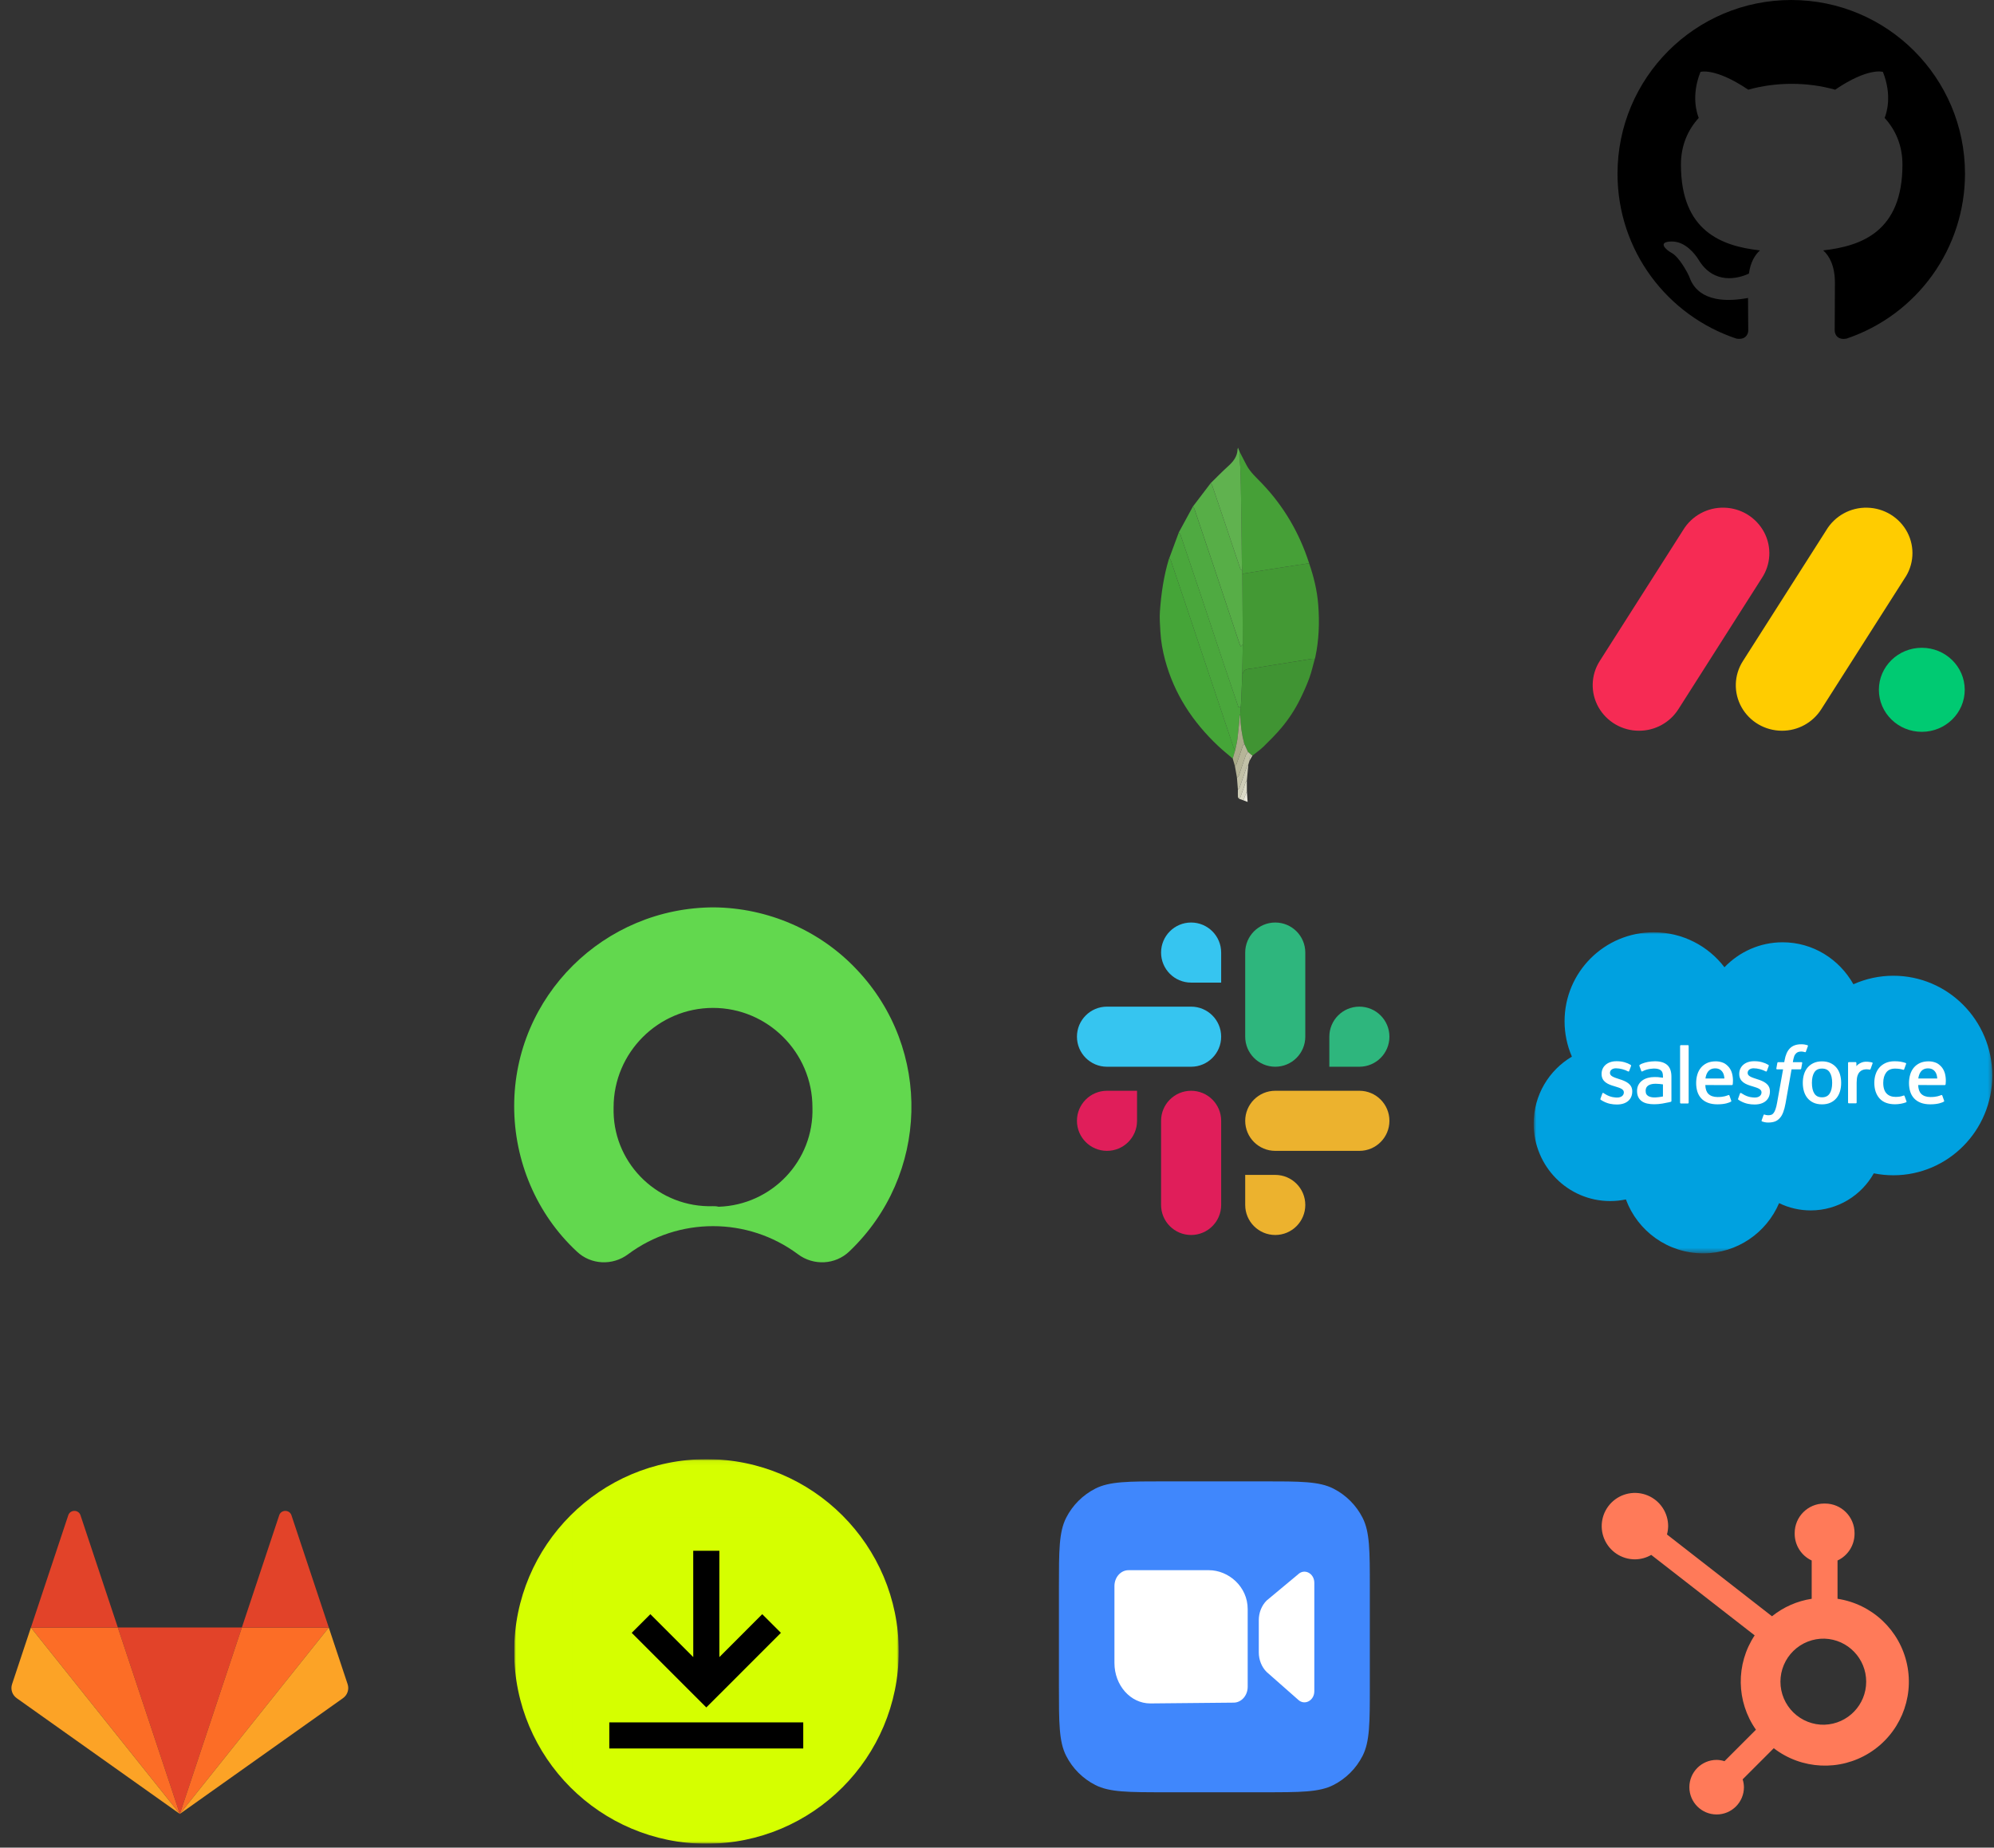 <svg width="477" height="442" viewBox="0 0 477 442" fill="none" xmlns="http://www.w3.org/2000/svg">
<rect x="0" y="0" width="477" height="442" fill="#333333" stroke="none"/>
<path d="M392.071 174.807C388.066 174.815 384.366 172.668 382.386 169.186C380.434 165.726 380.551 161.471 382.69 158.123L402.636 126.8C404.715 123.373 408.476 121.329 412.482 121.45C416.486 121.546 420.127 123.791 422.012 127.324C423.871 130.84 423.639 135.07 421.412 138.371L401.478 169.693C399.424 172.895 395.875 174.823 392.071 174.807Z" fill="#F62B54"/>
<path d="M426.286 174.807C422.263 174.807 418.561 172.656 416.617 169.199C414.67 165.748 414.787 161.504 416.921 158.166L436.829 126.915C438.878 123.439 442.65 121.347 446.684 121.451C450.741 121.54 454.417 123.809 456.277 127.359C458.124 130.909 457.853 135.164 455.558 138.456L435.654 169.706C433.606 172.894 430.074 174.817 426.286 174.807Z" fill="#FFCC00"/>
<path d="M459.73 175.07C465.401 175.07 469.999 170.569 469.999 165.016C469.999 159.464 465.401 154.963 459.73 154.963C454.058 154.963 449.461 159.464 449.461 165.016C449.461 170.569 454.058 175.07 459.73 175.07Z" fill="#00CA72"/>
<path d="M253.312 379.875C253.312 370.949 253.312 366.486 255.05 363.077C256.578 360.078 259.016 357.64 262.015 356.112C265.424 354.375 269.887 354.375 278.813 354.375H302.188C311.113 354.375 315.576 354.375 318.985 356.112C321.984 357.64 324.422 360.078 325.95 363.077C327.688 366.486 327.688 370.949 327.688 379.875V403.25C327.688 412.176 327.688 416.639 325.95 420.048C324.422 423.047 321.984 425.485 318.985 427.013C315.576 428.75 311.113 428.75 302.188 428.75H278.813C269.887 428.75 265.424 428.75 262.015 427.013C259.016 425.485 256.578 423.047 255.05 420.048C253.312 416.639 253.312 412.176 253.312 403.25V379.875Z" fill="#4087FC"/>
<path d="M269.958 375.625C268.1 375.625 266.594 377.324 266.594 379.42V397.824C266.594 403.168 270.435 407.5 275.173 407.5L295.104 407.31C296.962 407.31 298.469 405.611 298.469 403.516V384.922C298.469 379.578 293.91 375.625 289.172 375.625L269.958 375.625Z" fill="white"/>
<path d="M303.017 382.87C301.814 384.059 301.125 385.775 301.125 387.578V395.279C301.125 397.083 301.814 398.799 303.017 399.987L310.498 406.577C312.021 408.082 314.406 406.863 314.406 404.579V378.64C314.406 376.357 312.021 375.138 310.498 376.643L303.017 382.87Z" fill="white"/>
<path d="M43.023 433.933L57.858 389.338H28.188L43.023 433.933Z" fill="#E24329"/>
<path d="M43.024 433.933L28.189 389.338H7.398L43.024 433.933Z" fill="#FC6D26"/>
<path d="M7.393 389.338L2.885 402.89C2.474 404.126 2.924 405.48 4.001 406.244L43.019 433.933L7.393 389.338Z" fill="#FCA326"/>
<path d="M7.398 389.337H28.189L19.254 362.478C18.795 361.096 16.793 361.096 16.333 362.478L7.398 389.337Z" fill="#E24329"/>
<path d="M43.023 433.933L57.858 389.338H78.649L43.023 433.933Z" fill="#FC6D26"/>
<path d="M78.649 389.338L83.157 402.89C83.569 404.126 83.118 405.48 82.042 406.244L43.023 433.933L78.649 389.338Z" fill="#FCA326"/>
<path d="M78.65 389.337H57.859L66.794 362.478C67.254 361.096 69.256 361.096 69.716 362.478L78.65 389.337Z" fill="#E24329"/>
<g clip-path="url(#clip0_3622_9266)">
<path d="M439.572 382.466V373.306C440.783 372.74 441.808 371.842 442.528 370.716C443.248 369.591 443.633 368.284 443.64 366.948V366.737C443.64 362.842 440.481 359.683 436.586 359.683H436.375C432.48 359.683 429.321 362.842 429.321 366.737V366.948C429.327 368.284 429.713 369.591 430.433 370.716C431.153 371.842 432.178 372.74 433.389 373.306V382.466C429.909 382.999 426.633 384.441 423.891 386.648L398.768 367.08C398.947 366.433 399.041 365.768 399.051 365.101C399.054 363.529 398.591 361.991 397.72 360.682C396.849 359.373 395.61 358.352 394.158 357.748C392.707 357.144 391.109 356.984 389.567 357.288C388.024 357.592 386.607 358.347 385.493 359.456C384.38 360.566 383.62 361.981 383.311 363.523C383.002 365.064 383.157 366.663 383.757 368.116C384.356 369.569 385.373 370.812 386.679 371.687C387.985 372.563 389.521 373.031 391.094 373.033C392.469 373.026 393.818 372.659 395.007 371.968L419.746 391.218C415.198 398.089 415.319 407.043 420.052 413.788L412.528 421.314C411.92 421.12 411.286 421.016 410.648 421.008C407.044 421.011 404.125 423.933 404.126 427.537C404.127 431.14 407.048 434.06 410.651 434.061C414.254 434.062 417.177 431.143 417.18 427.54C417.171 426.901 417.068 426.268 416.873 425.66L424.317 418.213C430.967 423.333 440.102 423.775 447.215 419.319C454.328 414.864 457.918 406.452 456.214 398.234C454.509 390.015 447.871 383.726 439.572 382.466ZM436.487 412.593C435.112 412.63 433.743 412.391 432.462 411.89C431.181 411.39 430.013 410.637 429.027 409.678C428.042 408.718 427.258 407.571 426.723 406.304C426.188 405.036 425.912 403.675 425.912 402.299C425.912 400.923 426.188 399.562 426.723 398.294C427.258 397.027 428.042 395.88 429.027 394.92C430.013 393.961 431.181 393.208 432.462 392.708C433.743 392.207 435.112 391.968 436.487 392.005C442.029 392.199 446.422 396.746 446.425 402.292C446.427 407.836 442.039 412.388 436.497 412.588" fill="#FF7A59"/>
</g>
<g clip-path="url(#clip1_3622_9266)">
<path fill-rule="evenodd" clip-rule="evenodd" d="M170.834 217.062C144.512 217.062 123 238.307 123 264.629C123 277.724 128.345 290.417 137.965 299.369C141.305 302.576 146.516 302.843 150.257 300.037C162.283 291.085 178.851 291.085 190.876 300.037C194.617 302.843 199.828 302.576 203.169 299.369C222.276 281.198 223.077 251.001 204.906 231.894C196.087 222.541 183.661 217.196 170.834 217.062ZM170.567 288.546C157.74 288.947 147.051 278.792 146.783 266.099C146.783 265.698 146.783 265.297 146.783 264.897C146.783 251.802 157.473 241.113 170.567 241.113C183.661 241.113 194.35 251.802 194.35 264.897C194.751 277.724 184.596 288.279 171.903 288.68C171.368 288.546 170.968 288.546 170.567 288.546Z" fill="#62D84E"/>
</g>
<path d="M428.5 0C405.537 0 386.938 18.599 386.938 41.562C386.938 59.954 398.835 75.488 415.356 80.995C417.434 81.359 418.213 80.112 418.213 79.021C418.213 78.034 418.161 74.761 418.161 71.28C407.719 73.202 405.017 68.734 404.186 66.396C403.718 65.201 401.692 61.513 399.926 60.525C398.471 59.746 396.393 57.824 399.874 57.772C403.147 57.72 405.485 60.785 406.264 62.032C410.005 68.318 415.979 66.552 418.369 65.461C418.733 62.759 419.824 60.941 421.019 59.902C411.771 58.863 402.108 55.278 402.108 39.38C402.108 34.861 403.718 31.12 406.368 28.21C405.952 27.172 404.498 22.911 406.784 17.197C406.784 17.197 410.264 16.105 418.213 21.457C421.538 20.521 425.071 20.054 428.604 20.054C432.137 20.054 435.67 20.521 438.995 21.457C446.943 16.053 450.424 17.197 450.424 17.197C452.71 22.911 451.255 27.172 450.84 28.21C453.489 31.12 455.1 34.809 455.1 39.38C455.1 55.33 445.385 58.863 436.137 59.902C437.644 61.201 438.943 63.694 438.943 67.591C438.943 73.15 438.891 77.618 438.891 79.021C438.891 80.112 439.67 81.41 441.748 80.995C449.999 78.21 457.169 72.907 462.248 65.833C467.327 58.759 470.06 50.271 470.062 41.562C470.062 18.599 451.463 0 428.5 0Z" fill="black"/>
<g clip-path="url(#clip2_3622_9266)">
<mask id="mask0_3622_9266" style="mask-type:luminance" maskUnits="userSpaceOnUse" x="123" y="349" width="92" height="93">
<path d="M215 349.062H123V441.062H215V349.062Z" fill="white"/>
</mask>
<g mask="url(#mask0_3622_9266)">
<path d="M169 441.063C194.405 441.063 215 420.468 215 395.063C215 369.657 194.405 349.062 169 349.062C143.595 349.062 123 369.657 123 395.063C123 420.468 143.595 441.063 169 441.063Z" fill="#D5FF00"/>
<mask id="mask1_3622_9266" style="mask-type:luminance" maskUnits="userSpaceOnUse" x="136" y="362" width="66" height="66">
<path d="M201.197 362.863H136.797V427.263H201.197V362.863Z" fill="white"/>
</mask>
<g mask="url(#mask1_3622_9266)">
<path d="M201.084 362.953H136.844V427.193H201.084V362.953Z" fill="#D5FF00"/>
<path d="M192.152 412.033H145.758V418.276H192.152V412.033Z" fill="black"/>
<path d="M168.963 408.456L173.38 404.047L186.809 390.61L182.341 386.151L172.085 396.416V370.98H165.833L165.842 396.416L155.577 386.151L151.117 390.61L164.546 404.047L168.963 408.456Z" fill="black"/>
</g>
</g>
</g>
<path d="M325.188 255.187C329.157 255.187 332.375 251.97 332.375 248C332.375 244.031 329.157 240.813 325.188 240.813C321.218 240.813 318 244.031 318 248.001V255.187H325.188ZM305.063 255.187C309.032 255.187 312.25 251.969 312.25 248V227.876C312.25 223.906 309.032 220.688 305.063 220.688C301.093 220.688 297.875 223.906 297.875 227.876V248C297.875 251.969 301.093 255.187 305.063 255.187Z" fill="#2EB67D"/>
<path d="M264.812 260.938C260.843 260.938 257.625 264.155 257.625 268.125C257.625 272.094 260.843 275.312 264.812 275.312C268.782 275.312 272 272.094 272 268.124V260.938H264.812ZM284.937 260.938C280.968 260.938 277.75 264.156 277.75 268.125V288.249C277.75 292.219 280.968 295.437 284.937 295.437C288.907 295.437 292.125 292.219 292.125 288.249V268.125C292.125 264.156 288.907 260.938 284.937 260.938Z" fill="#E01E5A"/>
<path d="M297.876 288.251C297.876 292.22 301.094 295.437 305.063 295.437C309.032 295.437 312.25 292.22 312.25 288.25C312.25 284.281 309.032 281.063 305.062 281.063L297.876 281.063L297.876 288.251ZM297.876 268.125C297.876 272.095 301.094 275.312 305.064 275.312L325.188 275.313C329.157 275.313 332.375 272.095 332.375 268.125C332.375 264.155 329.157 260.937 325.187 260.937L305.064 260.937C301.094 260.937 297.876 264.155 297.876 268.125Z" fill="#ECB22E"/>
<path d="M292.124 227.874C292.124 223.905 288.906 220.688 284.937 220.688C280.968 220.688 277.75 223.905 277.75 227.875C277.75 231.844 280.968 235.062 284.938 235.062L292.124 235.062L292.124 227.874ZM292.124 248C292.124 244.03 288.906 240.813 284.936 240.813L264.812 240.812C260.843 240.812 257.625 244.03 257.625 248C257.625 251.97 260.843 255.188 264.813 255.188L284.936 255.188C288.906 255.188 292.124 251.97 292.124 248Z" fill="#36C5F0"/>
<mask id="mask2_3622_9266" style="mask-type:luminance" maskUnits="userSpaceOnUse" x="367" y="223" width="110" height="77">
<path d="M367 223H476.654V299.597H367V223Z" fill="white"/>
</mask>
<g mask="url(#mask2_3622_9266)">
<path fill-rule="evenodd" clip-rule="evenodd" d="M412.527 231.384C416.066 227.699 420.993 225.417 426.435 225.417C433.692 225.417 439.981 229.449 443.367 235.456C446.373 234.112 449.629 233.418 452.921 233.42C465.983 233.42 476.586 244.103 476.586 257.286C476.586 270.468 465.983 281.152 452.921 281.152C451.325 281.152 449.769 280.991 448.245 280.688C445.282 285.969 439.618 289.557 433.168 289.557C430.541 289.562 427.949 288.967 425.589 287.816C422.585 294.871 415.591 299.829 407.447 299.829C398.941 299.829 391.725 294.467 388.943 286.929C387.705 287.19 386.443 287.321 385.178 287.321C375.059 287.321 366.875 279.016 366.875 268.816C366.875 261.963 370.56 255.996 376.026 252.771C374.867 250.1 374.27 247.218 374.273 244.305C374.273 232.534 383.827 223.02 395.599 223.02C402.493 223.02 408.661 226.305 412.531 231.405" fill="#00A1E0"/>
</g>
<path fill-rule="evenodd" clip-rule="evenodd" d="M382.861 262.829C382.792 263.008 382.885 263.046 382.908 263.078C383.114 263.227 383.323 263.335 383.533 263.456C384.653 264.049 385.709 264.222 386.814 264.222C389.064 264.222 390.463 263.025 390.463 261.098V261.06C390.463 259.278 388.882 258.629 387.407 258.166L387.214 258.103C386.097 257.741 385.133 257.426 385.133 256.692V256.655C385.133 256.026 385.698 255.562 386.569 255.562C387.536 255.562 388.689 255.884 389.427 256.292C389.427 256.292 389.645 256.433 389.725 256.222C389.768 256.108 390.144 255.101 390.184 254.988C390.227 254.87 390.152 254.781 390.075 254.735C389.228 254.219 388.059 253.868 386.85 253.868L386.625 253.869C384.565 253.869 383.126 255.115 383.126 256.897V256.935C383.126 258.814 384.715 259.427 386.198 259.85L386.437 259.924C387.517 260.256 388.452 260.545 388.452 261.303V261.341C388.452 262.038 387.844 262.558 386.868 262.558C386.489 262.558 385.28 262.552 383.97 261.724C383.811 261.631 383.721 261.565 383.599 261.49C383.534 261.451 383.373 261.381 383.303 261.592L382.859 262.825M415.796 262.825C415.727 263.005 415.82 263.043 415.843 263.075C416.049 263.224 416.259 263.332 416.468 263.453C417.589 264.046 418.645 264.219 419.75 264.219C421.999 264.219 423.398 263.022 423.398 261.095V261.057C423.398 259.275 421.822 258.626 420.343 258.162L420.149 258.1C419.033 257.738 418.069 257.423 418.069 256.689V256.651C418.069 256.022 418.634 255.559 419.504 255.559C420.472 255.559 421.621 255.881 422.363 256.289C422.363 256.289 422.581 256.43 422.661 256.219C422.704 256.105 423.08 255.098 423.117 254.985C423.16 254.867 423.084 254.778 423.008 254.732C422.161 254.216 420.992 253.865 419.783 253.865L419.558 253.866C417.498 253.866 416.058 255.112 416.058 256.894V256.932C416.058 258.811 417.647 259.423 419.13 259.847L419.369 259.921C420.453 260.253 421.384 260.542 421.384 261.3V261.337C421.384 262.035 420.776 262.555 419.8 262.555C419.42 262.555 418.207 262.548 416.901 261.72C416.743 261.628 416.65 261.564 416.53 261.487C416.489 261.461 416.299 261.387 416.235 261.589L415.791 262.822M438.286 259.049C438.286 260.137 438.083 260.996 437.686 261.605C437.289 262.205 436.69 262.5 435.855 262.5C435.021 262.5 434.424 262.208 434.033 261.609C433.639 261.004 433.441 260.141 433.441 259.053C433.441 257.964 433.641 257.11 434.033 256.509C434.423 255.912 435.017 255.626 435.855 255.626C436.694 255.626 437.291 255.915 437.686 256.509C438.086 257.11 438.286 257.964 438.286 259.053M440.165 257.033C439.98 256.408 439.693 255.86 439.31 255.4C438.927 254.941 438.444 254.57 437.867 254.304C437.295 254.036 436.617 253.901 435.851 253.901C435.085 253.901 434.412 254.037 433.836 254.304C433.263 254.572 432.775 254.941 432.392 255.4C432.01 255.86 431.723 256.408 431.538 257.033C431.354 257.654 431.261 258.331 431.261 259.053C431.261 259.774 431.354 260.452 431.538 261.073C431.722 261.697 432.009 262.246 432.392 262.705C432.776 263.165 433.263 263.532 433.836 263.794C434.412 264.055 435.089 264.188 435.851 264.188C436.613 264.188 437.291 264.055 437.863 263.794C438.436 263.533 438.923 263.165 439.306 262.705C439.689 262.246 439.976 261.697 440.161 261.073C440.344 260.452 440.437 259.774 440.437 259.053C440.437 258.335 440.344 257.654 440.161 257.033M455.601 262.193C455.54 262.011 455.361 262.08 455.361 262.08C455.088 262.184 454.797 262.281 454.487 262.329C454.174 262.378 453.825 262.403 453.459 262.403C452.552 262.403 451.826 262.132 451.31 261.597C450.79 261.061 450.5 260.198 450.504 259.029C450.506 257.964 450.764 257.166 451.225 256.553C451.681 255.949 452.382 255.634 453.309 255.634C454.083 255.634 454.676 255.724 455.297 255.918C455.297 255.918 455.444 255.983 455.515 255.789C455.679 255.333 455.801 255.007 455.978 254.507C456.028 254.364 455.906 254.303 455.861 254.286C455.617 254.191 455.043 254.035 454.607 253.969C454.2 253.907 453.728 253.875 453.196 253.875C452.406 253.875 451.705 254.01 451.104 254.277C450.503 254.545 449.995 254.914 449.592 255.374C449.189 255.833 448.883 256.382 448.677 257.007C448.473 257.627 448.371 258.309 448.371 259.03C448.371 260.586 448.79 261.848 449.62 262.771C450.451 263.699 451.7 264.166 453.329 264.166C454.293 264.166 455.28 263.972 455.99 263.691C455.99 263.691 456.125 263.625 456.067 263.467L455.603 262.193M458.888 258.001C458.978 257.396 459.144 256.892 459.405 256.501C459.794 255.904 460.388 255.578 461.223 255.578C462.057 255.578 462.609 255.906 463.005 256.501C463.267 256.894 463.381 257.416 463.424 258.001L458.868 258L458.888 258.001ZM465.218 256.67C465.058 256.07 464.661 255.461 464.403 255.183C463.992 254.743 463.593 254.433 463.194 254.264C462.618 254.019 461.998 253.893 461.372 253.894C460.578 253.894 459.856 254.028 459.271 254.301C458.687 254.576 458.195 254.95 457.808 255.418C457.421 255.885 457.131 256.438 456.945 257.071C456.76 257.695 456.666 258.381 456.666 259.098C456.666 259.832 456.764 260.513 456.955 261.13C457.148 261.751 457.459 262.295 457.878 262.747C458.297 263.202 458.833 263.557 459.478 263.807C460.119 264.055 460.897 264.184 461.788 264.181C463.627 264.175 464.594 263.766 464.989 263.544C465.06 263.504 465.126 263.436 465.043 263.24L464.628 262.075C464.564 261.901 464.389 261.964 464.389 261.964C463.933 262.134 463.288 262.44 461.776 262.436C460.788 262.434 460.059 262.143 459.599 261.686C459.132 261.218 458.898 260.537 458.861 259.569L465.231 259.574C465.231 259.574 465.399 259.573 465.416 259.409C465.423 259.341 465.634 258.103 465.226 256.672L465.218 256.67ZM407.972 258.001C408.062 257.396 408.228 256.892 408.488 256.501C408.878 255.904 409.471 255.578 410.306 255.578C411.14 255.578 411.693 255.906 412.088 256.501C412.349 256.894 412.464 257.416 412.507 258.001L407.952 258L407.972 258.001ZM414.301 256.67C414.141 256.07 413.745 255.461 413.487 255.183C413.076 254.743 412.676 254.433 412.277 254.264C411.701 254.019 411.081 253.893 410.455 253.894C409.661 253.894 408.939 254.028 408.355 254.301C407.77 254.576 407.278 254.95 406.891 255.418C406.506 255.885 406.214 256.438 406.029 257.071C405.844 257.695 405.75 258.381 405.75 259.098C405.75 259.832 405.847 260.513 406.039 261.13C406.232 261.751 406.543 262.295 406.958 262.747C407.378 263.202 407.914 263.557 408.559 263.807C409.2 264.055 409.974 264.184 410.869 264.181C412.707 264.175 413.675 263.766 414.07 263.544C414.14 263.504 414.207 263.436 414.123 263.24L413.708 262.075C413.644 261.901 413.468 261.964 413.468 261.964C413.013 262.134 412.368 262.44 410.856 262.436C409.872 262.434 409.138 262.143 408.679 261.686C408.211 261.218 407.977 260.537 407.941 259.569L414.311 259.574C414.311 259.574 414.478 259.573 414.496 259.409C414.503 259.341 414.714 258.103 414.305 256.672L414.301 256.67ZM394.225 262.153C393.975 261.954 393.94 261.905 393.858 261.776C393.732 261.581 393.667 261.304 393.667 260.949C393.667 260.393 393.853 259.99 394.236 259.72C394.231 259.72 394.784 259.244 396.082 259.26C396.66 259.27 397.236 259.32 397.807 259.407V262.298H397.808C397.808 262.298 397.002 262.471 396.091 262.526C394.797 262.604 394.224 262.154 394.228 262.155L394.225 262.153ZM396.756 257.678C396.498 257.659 396.164 257.65 395.765 257.65C395.22 257.65 394.692 257.718 394.2 257.851C393.705 257.985 393.257 258.192 392.874 258.467C392.49 258.741 392.174 259.1 391.951 259.516C391.726 259.935 391.611 260.427 391.611 260.983C391.611 261.547 391.709 262.035 391.902 262.434C392.092 262.83 392.377 263.173 392.733 263.43C393.086 263.687 393.523 263.878 394.027 263.991C394.527 264.105 395.091 264.162 395.712 264.162C396.365 264.162 397.014 264.107 397.643 264.001C398.178 263.909 398.712 263.805 399.243 263.69C399.455 263.641 399.691 263.577 399.691 263.577C399.848 263.537 399.836 263.369 399.836 263.369L399.832 257.564C399.832 256.29 399.492 255.343 398.82 254.758C398.151 254.174 397.172 253.879 395.902 253.879C395.426 253.879 394.656 253.944 394.196 254.036C394.196 254.036 392.81 254.305 392.237 254.754C392.237 254.754 392.111 254.831 392.18 255.007L392.631 256.216C392.687 256.373 392.84 256.319 392.84 256.319C392.84 256.319 392.888 256.3 392.945 256.267C394.166 255.602 395.714 255.622 395.714 255.622C396.4 255.622 396.932 255.761 397.286 256.033C397.634 256.299 397.811 256.702 397.811 257.549V257.818C397.266 257.739 396.762 257.693 396.762 257.693L396.756 257.678ZM447.955 254.401C447.964 254.379 447.969 254.356 447.969 254.333C447.97 254.31 447.965 254.287 447.956 254.266C447.947 254.244 447.934 254.225 447.918 254.209C447.901 254.193 447.881 254.18 447.86 254.172C447.751 254.13 447.211 254.016 446.795 253.991C445.997 253.941 445.554 254.075 445.155 254.254C444.76 254.432 444.324 254.718 444.082 255.048L444.082 254.274C444.082 254.168 444.006 254.082 443.899 254.082H442.27C442.165 254.082 442.088 254.168 442.088 254.274V263.748C442.088 263.799 442.108 263.848 442.145 263.885C442.181 263.921 442.23 263.941 442.281 263.941H443.95C444.001 263.941 444.05 263.921 444.086 263.885C444.123 263.848 444.143 263.799 444.143 263.748V258.991C444.143 258.354 444.213 257.721 444.353 257.322C444.491 256.927 444.678 256.613 444.909 256.387C445.13 256.169 445.399 256.007 445.695 255.915C445.973 255.835 446.261 255.795 446.55 255.795C446.883 255.795 447.247 255.881 447.247 255.881C447.37 255.894 447.438 255.819 447.48 255.709C447.589 255.418 447.899 254.548 447.959 254.374" fill="#FFFFFE"/>
<path fill-rule="evenodd" clip-rule="evenodd" d="M432.368 250.029C432.162 249.967 431.952 249.917 431.74 249.88C431.454 249.832 431.165 249.81 430.876 249.813C429.725 249.813 428.819 250.138 428.182 250.78C427.55 251.416 427.12 252.387 426.904 253.664L426.826 254.095H425.383C425.383 254.095 425.207 254.087 425.17 254.28L424.932 255.602C424.916 255.728 424.97 255.808 425.14 255.807H426.545L425.119 263.766C425.007 264.407 424.88 264.934 424.738 265.334C424.599 265.728 424.462 266.024 424.295 266.238C424.132 266.446 423.978 266.598 423.713 266.687C423.493 266.761 423.241 266.795 422.964 266.795C422.81 266.795 422.606 266.769 422.454 266.739C422.303 266.709 422.225 266.675 422.111 266.628C422.111 266.628 421.946 266.565 421.882 266.73C421.829 266.865 421.454 267.895 421.41 268.023C421.365 268.148 421.428 268.248 421.508 268.276C421.695 268.343 421.834 268.386 422.089 268.446C422.443 268.529 422.741 268.535 423.02 268.535C423.606 268.535 424.139 268.452 424.581 268.293C425.026 268.132 425.414 267.852 425.756 267.472C426.127 267.063 426.36 266.635 426.583 266.05C426.803 265.471 426.991 264.752 427.142 263.913L428.574 255.807H430.669C430.669 255.807 430.846 255.813 430.882 255.622L431.119 254.299C431.136 254.173 431.082 254.094 430.912 254.095H428.879C428.889 254.049 428.981 253.333 429.215 252.66C429.314 252.373 429.502 252.141 429.661 251.982C429.809 251.83 429.991 251.716 430.193 251.65C430.414 251.582 430.644 251.549 430.876 251.552C431.067 251.552 431.255 251.575 431.398 251.605C431.595 251.647 431.672 251.669 431.723 251.684C431.931 251.747 431.958 251.686 431.999 251.586L432.485 250.251C432.535 250.107 432.414 250.047 432.368 250.029ZM403.957 263.783C403.957 263.889 403.882 263.976 403.775 263.976H402.089C401.982 263.976 401.906 263.889 401.906 263.783V250.21C401.906 250.104 401.982 250.018 402.089 250.018H403.775C403.882 250.018 403.957 250.104 403.957 250.21V263.783Z" fill="#FFFFFE"/>
<path fill-rule="evenodd" clip-rule="evenodd" d="M313.163 134.747C314.279 137.973 315.082 141.267 315.346 144.68C315.674 148.915 315.524 153.12 314.631 157.286C314.607 157.4 314.555 157.508 314.517 157.619C314.237 157.62 313.951 157.585 313.678 157.628C311.365 157.991 309.054 158.368 306.743 158.742C304.354 159.129 301.961 159.501 299.577 159.914C298.732 160.06 297.686 159.886 297.345 161.055C297.335 161.086 297.238 161.092 297.182 161.11L297.297 154.126L297.18 137.276L298.293 137.084C300.113 136.786 301.934 136.484 303.756 136.194C305.93 135.849 308.106 135.513 310.281 135.176C311.241 135.027 312.202 134.89 313.163 134.747Z" fill="#439934"/>
<path fill-rule="evenodd" clip-rule="evenodd" d="M294.895 181.468C293.721 180.458 292.506 179.493 291.38 178.431C285.324 172.719 280.893 165.995 278.712 157.888C278.111 155.657 277.71 153.39 277.581 151.084C277.491 149.471 277.36 147.843 277.474 146.238C277.778 141.969 278.395 137.741 279.647 133.629L279.716 133.533C279.837 133.695 280.012 133.838 280.074 134.021C281.296 137.62 282.51 141.222 283.716 144.826C287.509 156.152 291.296 167.48 295.095 178.803C295.169 179.024 295.362 179.205 295.5 179.405L294.895 181.468Z" fill="#45A538"/>
<path fill-rule="evenodd" clip-rule="evenodd" d="M313.17 134.746C312.209 134.889 311.247 135.026 310.287 135.174C308.112 135.511 305.936 135.846 303.762 136.192C301.94 136.482 300.119 136.784 298.299 137.082L297.186 137.273L297.177 136.547C297.141 135.95 297.077 135.354 297.07 134.757C297.023 130.951 296.993 127.144 296.945 123.338C296.916 120.956 296.872 118.574 296.824 116.192C296.794 114.712 296.762 113.231 296.695 111.753C296.659 110.959 296.531 110.169 296.479 109.375C296.45 108.919 296.49 108.459 296.499 108C297.067 109.1 297.622 110.208 298.206 111.3C299.128 113.026 300.597 114.297 301.919 115.685C307.146 121.168 310.857 127.544 313.17 134.746Z" fill="#46A037"/>
<path fill-rule="evenodd" clip-rule="evenodd" d="M297.188 161.111C297.245 161.093 297.343 161.088 297.352 161.056C297.693 159.887 298.739 160.061 299.584 159.915C301.968 159.503 304.36 159.13 306.749 158.743C309.06 158.369 311.371 157.992 313.684 157.629C313.958 157.586 314.244 157.621 314.524 157.62C314.091 159.163 313.751 160.739 313.203 162.239C312.58 163.941 311.827 165.601 311.027 167.229C309.83 169.657 308.348 171.935 306.613 174.013C305.28 175.616 303.793 177.098 302.304 178.562C301.48 179.372 300.51 180.031 299.606 180.759L299.372 180.599L298.529 179.878L297.656 177.965C297.06 175.734 296.735 173.438 296.688 171.129L296.703 170.739L296.822 169.054C296.862 168.478 296.915 167.904 296.939 167.327C297.029 165.255 297.106 163.183 297.188 161.111Z" fill="#409433"/>
<path fill-rule="evenodd" clip-rule="evenodd" d="M297.181 161.109C297.099 163.181 297.021 165.253 296.933 167.326C296.908 167.903 296.856 168.477 296.816 169.052L296.284 169.253C295.104 165.778 293.923 162.339 292.767 158.891C290.856 153.188 288.969 147.475 287.061 141.77C285.52 137.165 283.968 132.563 282.405 127.965C282.332 127.75 282.122 127.582 281.977 127.392L285.378 121.137C285.495 121.34 285.649 121.529 285.723 121.747C287.299 126.404 288.866 131.064 290.426 135.726C292.452 141.792 294.465 147.862 296.49 153.929C296.571 154.171 296.704 154.395 296.831 154.667L297.297 154.125L297.181 161.109Z" fill="#4FAA41"/>
<path fill-rule="evenodd" clip-rule="evenodd" d="M281.984 127.39C282.13 127.58 282.339 127.748 282.413 127.964C283.976 132.561 285.527 137.163 287.068 141.768C288.976 147.473 290.864 153.186 292.775 158.89C293.93 162.337 295.111 165.776 296.292 169.251L296.824 169.051L296.705 170.736L296.597 171.125C296.412 172.97 296.257 174.82 296.032 176.661C295.918 177.584 295.678 178.49 295.495 179.403C295.358 179.204 295.165 179.023 295.09 178.802C291.292 167.478 287.504 156.151 283.712 144.825C282.505 141.221 281.291 137.619 280.069 134.02C280.008 133.837 279.833 133.694 279.711 133.532L281.984 127.39Z" fill="#4AA73C"/>
<path fill-rule="evenodd" clip-rule="evenodd" d="M297.309 154.126L296.843 154.668C296.716 154.396 296.583 154.172 296.502 153.93C294.478 147.864 292.464 141.793 290.438 135.727C288.878 131.065 287.311 126.405 285.735 121.749C285.662 121.53 285.508 121.34 285.391 121.138L289.598 115.604C289.73 115.781 289.919 115.938 289.988 116.138C291.156 119.557 292.314 122.98 293.464 126.406C294.539 129.605 295.598 132.809 296.686 136.004C296.759 136.218 297.012 136.369 297.182 136.55L297.19 137.276C297.23 142.891 297.27 148.509 297.309 154.126Z" fill="#57AE47"/>
<path fill-rule="evenodd" clip-rule="evenodd" d="M297.186 136.549C297.016 136.368 296.762 136.217 296.689 136.003C295.602 132.808 294.543 129.604 293.468 126.405C292.318 122.98 291.16 119.557 289.992 116.137C289.923 115.937 289.734 115.78 289.602 115.603C290.97 114.263 292.295 112.875 293.718 111.598C294.984 110.462 296.001 109.245 296.047 107.451C296.05 107.377 296.088 107.302 296.148 107.094L296.509 108.001C296.5 108.46 296.459 108.92 296.489 109.376C296.541 110.17 296.669 110.96 296.705 111.755C296.771 113.233 296.803 114.713 296.833 116.193C296.881 118.575 296.925 120.957 296.955 123.339C297.001 127.146 297.032 130.952 297.08 134.758C297.086 135.356 297.148 135.952 297.186 136.549Z" fill="#60B24F"/>
<path fill-rule="evenodd" clip-rule="evenodd" d="M295.495 179.405C295.678 178.491 295.918 177.584 296.032 176.662C296.257 174.822 296.412 172.972 296.597 171.126L296.643 171.119L296.689 171.127C296.736 173.436 297.061 175.731 297.657 177.962C297.535 178.124 297.362 178.267 297.297 178.45C296.792 179.874 296.316 181.309 295.808 182.734C295.739 182.928 295.546 183.08 295.41 183.251L294.891 181.468L295.495 179.405Z" fill="#A9AA88"/>
<path fill-rule="evenodd" clip-rule="evenodd" d="M295.414 183.252C295.55 183.081 295.744 182.93 295.813 182.735C296.321 181.311 296.797 179.876 297.302 178.451C297.367 178.269 297.539 178.125 297.662 177.964L298.534 179.877C298.362 180.122 298.124 180.342 298.028 180.615L296.358 185.519C296.289 185.716 296.054 185.855 295.897 186.021L295.414 183.252Z" fill="#B6B598"/>
<path fill-rule="evenodd" clip-rule="evenodd" d="M295.898 186.02C296.056 185.854 296.29 185.715 296.359 185.518L298.029 180.613C298.125 180.342 298.363 180.121 298.535 179.876L299.38 180.597C298.972 181 298.745 181.465 298.881 182.054L298.625 182.893C298.508 183.037 298.339 183.162 298.282 183.326C297.699 184.996 297.142 186.675 296.555 188.344C296.481 188.556 296.274 188.722 296.128 188.909C296.053 187.945 295.976 186.983 295.898 186.02Z" fill="#C2C1A7"/>
<path fill-rule="evenodd" clip-rule="evenodd" d="M296.127 188.91C296.272 188.723 296.479 188.557 296.554 188.346C297.141 186.677 297.698 184.998 298.281 183.328C298.338 183.164 298.506 183.038 298.624 182.895L298.27 186.747C298.176 186.856 298.039 186.952 297.994 187.079C297.594 188.2 297.217 189.33 296.817 190.451C296.734 190.683 296.575 190.887 296.452 191.103C296.342 190.959 296.145 190.82 296.136 190.67C296.101 190.086 296.125 189.497 296.127 188.91Z" fill="#CECDB7"/>
<path fill-rule="evenodd" clip-rule="evenodd" d="M296.453 191.103C296.577 190.886 296.735 190.682 296.818 190.451C297.22 189.33 297.595 188.201 297.995 187.078C298.04 186.951 298.178 186.857 298.271 186.747L298.28 189.276L297.434 191.447L296.453 191.103Z" fill="#DBDAC7"/>
<path fill-rule="evenodd" clip-rule="evenodd" d="M297.43 191.447L298.276 189.276L298.45 191.844L297.43 191.447Z" fill="#EBE9DC"/>
<path fill-rule="evenodd" clip-rule="evenodd" d="M298.868 182.054C298.732 181.465 298.957 180.999 299.366 180.597L299.6 180.756L298.868 182.054Z" fill="#CECDB7"/>
<path fill-rule="evenodd" clip-rule="evenodd" d="M296.693 171.127L296.647 171.12L296.602 171.127L296.709 170.738L296.693 171.127Z" fill="#4FAA41"/>
<defs>
<clipPath id="clip0_3622_9266">
<rect width="78" height="78" fill="white" transform="translate(381 356.062)"/>
</clipPath>
<clipPath id="clip1_3622_9266">
<rect width="95" height="84.979" fill="white" transform="translate(123 217.062)"/>
</clipPath>
<clipPath id="clip2_3622_9266">
<rect width="92" height="92" fill="white" transform="translate(123 349.062)"/>
</clipPath>
</defs>
</svg>
